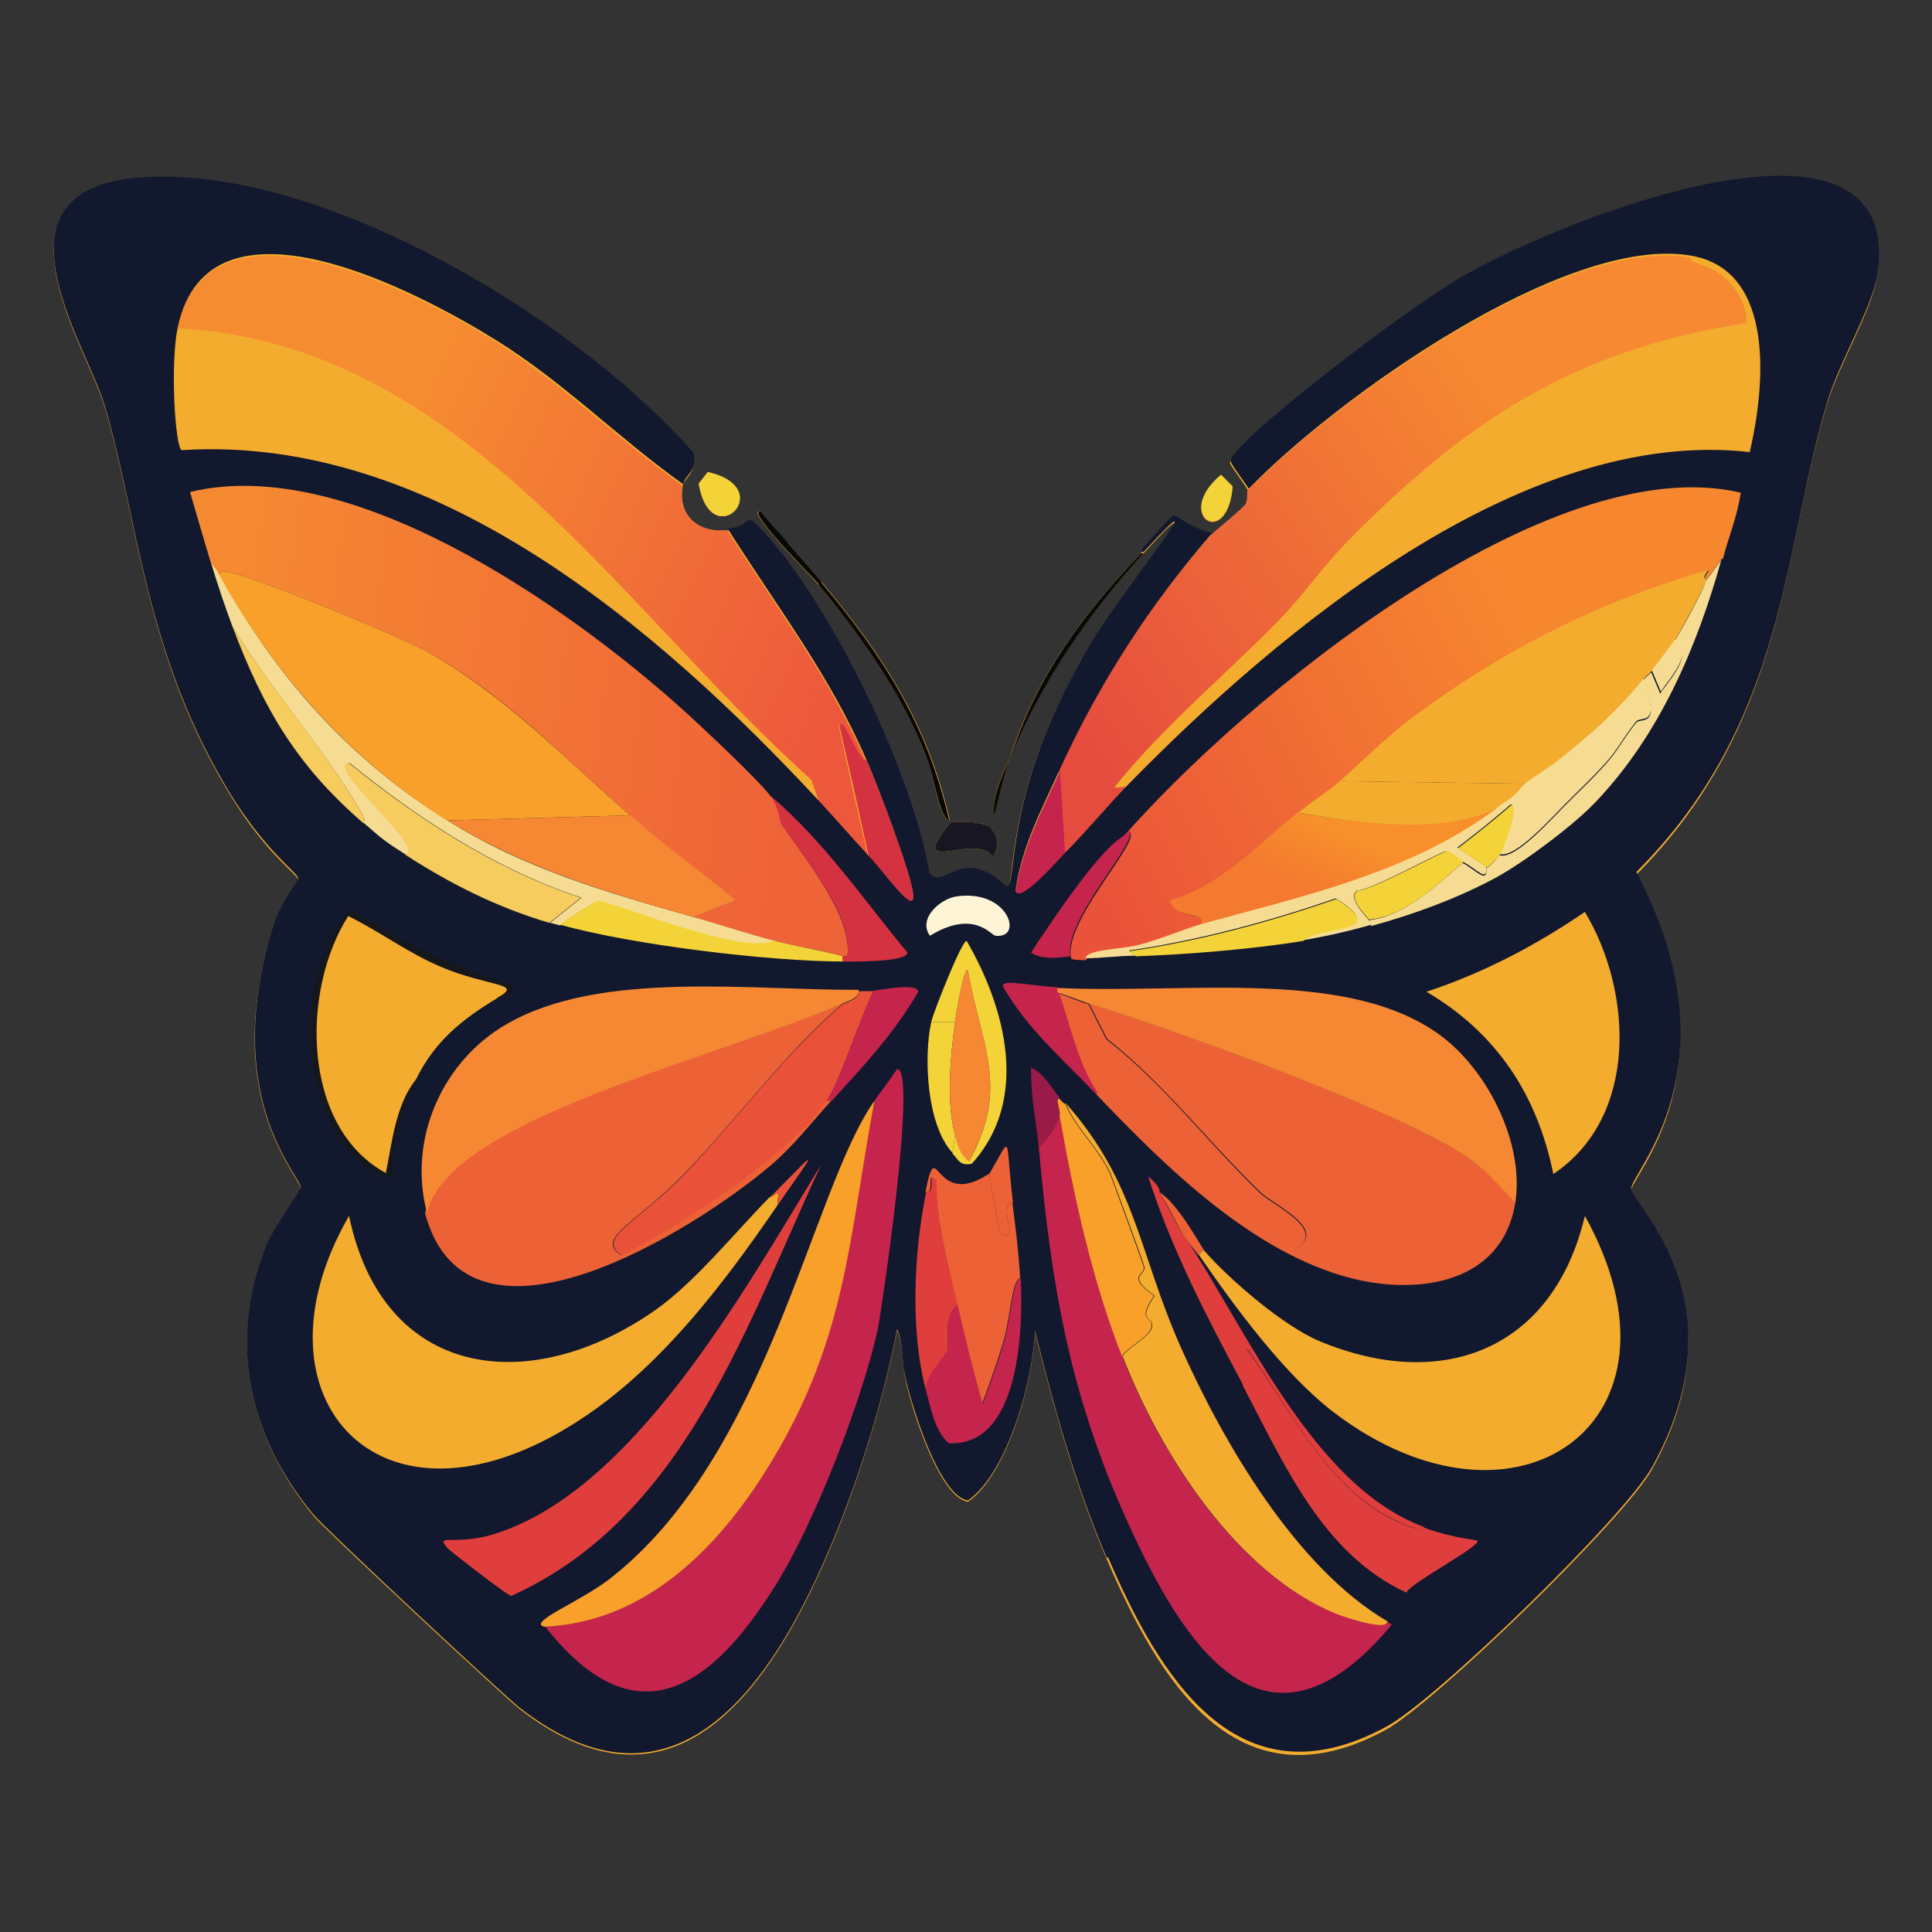 <?xml version="1.0" encoding="UTF-8"?><svg id="Layer_1" xmlns="http://www.w3.org/2000/svg" xmlns:xlink="http://www.w3.org/1999/xlink" viewBox="0 0 300 300"><rect x="0" y="0" width="300" height="300" fill="#333333" stroke="none"/><defs><style>.cls-1{fill:#16171b;}.cls-1,.cls-2,.cls-3,.cls-4,.cls-5,.cls-6,.cls-7,.cls-8,.cls-9,.cls-10,.cls-11,.cls-12,.cls-13,.cls-14,.cls-15,.cls-16,.cls-17,.cls-18,.cls-19,.cls-20,.cls-21,.cls-22{stroke-width:0px;}.cls-2{fill:url(#linear-gradient);}.cls-3{fill:#d43141;}.cls-4{fill:#070808;}.cls-5{fill:#f68833;}.cls-6{fill:#c5254c;}.cls-7{fill:url(#linear-gradient-5);}.cls-8{fill:#12182d;}.cls-9{fill:#e95239;}.cls-10{fill:#fef5d7;}.cls-11{fill:#f9a02a;}.cls-12{fill:#f5cc5d;}.cls-13{fill:url(#linear-gradient-2);}.cls-14{fill:#f4ac2f;}.cls-15{fill:#f3d338;}.cls-16{fill:#9a1b47;}.cls-17{fill:url(#linear-gradient-3);}.cls-18{fill:#191623;}.cls-19{fill:#f6dc92;}.cls-20{fill:#ec6236;}.cls-21{fill:#e03e3d;}.cls-22{fill:url(#linear-gradient-4);}</style><linearGradient id="linear-gradient" x1="29.4" y1="55.9" x2="131.4" y2="104.8" gradientUnits="userSpaceOnUse"><stop offset=".3" stop-color="#f68c31"/><stop offset="1" stop-color="#ed583c"/></linearGradient><linearGradient id="linear-gradient-2" x1="264.8" y1="46.4" x2="165.4" y2="112" gradientUnits="userSpaceOnUse"><stop offset=".3" stop-color="#f68931"/><stop offset="1" stop-color="#e64c3e"/></linearGradient><linearGradient id="linear-gradient-3" x1="31.8" y1="104.7" x2="122.8" y2="117" gradientUnits="userSpaceOnUse"><stop offset="0" stop-color="#f68a32"/><stop offset="1" stop-color="#ef6338"/></linearGradient><linearGradient id="linear-gradient-4" x1="267.1" y1="85.3" x2="168.4" y2="134.3" gradientUnits="userSpaceOnUse"><stop offset=".3" stop-color="#f6872f"/><stop offset="1" stop-color="#ea5339"/></linearGradient><linearGradient id="linear-gradient-5" x1="208.7" y1="129.7" x2="204.6" y2="138.5" gradientUnits="userSpaceOnUse"><stop offset="0" stop-color="#f78f2b"/><stop offset="1" stop-color="#f47a2f"/></linearGradient></defs><path class="cls-14" d="M143.8,117.4c1.4,3.6,1.9,9.6,3.7,10-3.5-15.1-10.2-25.4-19.9-37-1.7-2.1-3.5-4.1-5.3-6.1-1.5-1.6-3-3.1-4.3-4.9-2.5-.4,8.5,10.6,9.1,11.4,6.5,7.9,13,17,16.7,26.6Z"/><path class="cls-14" d="M109.9,73.3l-1.4,1.8c1.9,11.2,12.5.7,1.4-1.8Z"/><path class="cls-14" d="M191.4,75.6l-1.8-1.8c-7.5,6.3,1,11.7,1.8,1.8Z"/><path class="cls-14" d="M154.4,127c.2-1.4,1.9-7.8,2.4-9.4-1.2,2.9-2.9,6.1-2.4,9.4Z"/><path class="cls-14" d="M154.2,133.1c1.6-2.4-.2-4.1-.2-4.5-.9-1-5.4-1.2-6.5-.8-7,8.7,4.2,1.2,6.7,5.3Z"/><path class="cls-14" d="M227,43.2c-8.6,4.9-35.7,25.6-36,28.7,0,.3,2.5,3.6,2.8,4.3,0,0,.1,1.7-.4,2.2-1.4,1.5-5.1,4.4-5.3,4.7-3.3-.9-5.6-2.9-5.9-2.8-.4,0-4.1,4.2-4.7,4.9,0,0-.3.7-.4.8-9.2,9.7-16.1,18.9-20.3,31.7,4.8-11.7,12.2-22.4,20.7-31.7,12.8-14-3.9,6.9-8.1,14-14.1,23.6-11.3,37.4-13.2,38-7-6.8-9.8.8-12-2.2-2.7-15.8-15.2-41.2-25.6-52.8-3.4-3.7-1.5-1-5.7-.6-4.5.4-7.7-2.3-6.9-6.9.2-1.4,2.2-1.8,1.6-4.9C90.1,50.6,55.7,29.7,29.4,27.8c-35.3-2.6-16.2,25.1-13.2,35.2,5.3,17.6,6.2,39,19.9,61,5.3,8.6,10.1,11.8,10.2,12.6,0,.4-2.6,3.6-3.7,6.9-8.7,26.6,3.9,38.9,4.1,41.1,0,.6-4.1,6-5.3,8.9-6.1,15-2.7,29.7,7.3,41.9,1.7,2.1,29.5,28,31.9,29.9,22.3,17.4,36.8,0,46.1-19.9,5.4-11.5,10.2-26.4,12.6-38.8,1,2.2.8,4.8,1.2,7.1,1,5.2,5.4,18.8,9.8,19.5,6.2-4.3,10.2-19.1,10.4-26.4,3,12,6.3,24,11.2,35.4,7.9,18.4,20,39.1,43.3,26.4,7.6-4.2,36.9-32.6,41.3-40.4,14.3-25.8-3.2-40.8-3.3-43.1,0-2.6,16.7-18.8.8-49.2,23.3-23.3,22.8-50.3,29.7-73.2,1.7-5.7,7-14.7,7.7-19.5,4.4-29.2-47.1-9.7-64.4.2Z"/><path class="cls-4" d="M147.5,127.4c-1.7-.4-2.3-6.4-3.7-10-3.7-9.6-10.2-18.7-16.7-26.6l.4-.4c9.7,11.6,16.4,21.9,19.9,37Z"/><path class="cls-15" d="M109.9,73.3c11.1,2.5.5,13-1.4,1.8l1.4-1.8Z"/><path class="cls-15" d="M189.6,73.7l1.8,1.8c-.8,9.8-9.3,4.5-1.8-1.8Z"/><path class="cls-4" d="M177.6,85.9c-8.5,9.3-15.9,20-20.7,31.7,4.2-12.8,11.1-22,20.3-31.7h.4Z"/><path class="cls-4" d="M122.3,84.3c1.8,2,3.6,4,5.3,6.1l-.4.4c-.6-.8-11.6-11.7-9.1-11.4,1.3,1.7,2.8,3.3,4.3,4.9Z"/><path class="cls-4" d="M154.4,127c-.5-3.3,1.3-6.5,2.4-9.4-.5,1.6-2.2,8-2.4,9.4Z"/><path class="cls-2" d="M106,75.4c-.8,4.6,2.4,7.4,6.9,6.9,7.5,11.8,15.9,22.8,21.5,35.8-1.1.4-3.7-7.7-4.1-5.1q2.2,10.1,4.5,20.1c-2.6-2.8-5.1-5.7-7.7-8.5l-1.2-3.5c-29.8-26.6-54.4-67.9-98.4-70.1,4.9-22.7,37.5-5.4,49.4,2,10.4,6.5,19.1,15.3,29.1,22.4Z"/><path class="cls-13" d="M262.5,40c0,1.2,3.2.7,6.1,3.9,1.6,1.7,2.7,4,2.6,6.3-26.4,4-43.3,15-61.6,33.5-3.9,3.9-7.1,8.6-11,12.6-8.5,8.7-18,16.5-25.6,26q1-.1,2-.2c-3.4,3.4-6.3,7.2-9.8,10.6l-.8-13c6.2-13.5,13.8-25.4,23.6-36.6.2-.3,3.9-3.2,5.3-4.7.5-.5.3-2.2.4-2.2,13.3-13.8,49.2-39.6,68.7-36.2Z"/><path class="cls-18" d="M154,128.6c0,.4,1.8,2,.2,4.5-2.5-4.1-13.7,3.4-6.7-5.3,1.1-.4,5.6-.2,6.5.8Z"/><path class="cls-14" d="M175.1,122.1q-1,.1-2,.2c7.6-9.5,17.1-17.3,25.6-26,3.9-4,7.1-8.7,11-12.6,18.3-18.5,35.2-29.6,61.6-33.5,0-2.3-1.1-4.6-2.6-6.3-2.9-3.2-6.1-2.6-6.1-3.9,13.3,2.3,11.4,20.7,9.1,30.5-35.4-4-73.2,27.7-96.5,51.6Z"/><path class="cls-14" d="M127.2,124.6c-25.1-26.9-59.9-57-99-54.5-1-.5-1.9-13.3-.6-19.1,43.9,2.3,68.6,43.5,98.4,70.1l1.2,3.5Z"/><path class="cls-3" d="M134.5,118c1.8,4.1,7,17.4,7.3,20.9.4,3.7-4.1-2.9-6.9-5.9q-2.2-10.1-4.5-20.1c.3-2.6,2.9,5.5,4.1,5.1Z"/><path class="cls-6" d="M165.4,132.7c-.8.8-7.2,8.2-7.7,5.9.9-6.8,4.1-12.7,6.9-18.9l.8,13Z"/><path class="cls-8" d="M171.9,242c-4.9-11.4-8.2-23.4-11.2-35.4-.2,7.4-4.2,22.1-10.4,26.4-4.4-.7-8.7-14.4-9.8-19.5-.5-2.3-.2-4.9-1.2-7.1-2.4,12.5-7.2,27.3-12.6,38.8-9.3,19.9-23.9,37.3-46.1,19.9-2.4-1.9-30.2-27.8-31.9-29.9-10.1-12.1-13.4-26.9-7.3-41.9,1.2-2.9,5.3-8.4,5.3-8.9-.2-2.1-12.7-14.4-4.1-41.1,1.1-3.3,3.7-6.5,3.7-6.9,0-.8-4.8-4-10.2-12.6-13.7-22-14.6-43.4-19.9-61-3-10.1-22.1-37.8,13.2-35.2,26.3,1.9,60.7,22.8,78.3,42.7.6,3.1-1.4,3.4-1.6,4.9-10-7.1-18.6-15.9-29.1-22.4-11.9-7.4-44.5-24.8-49.4-2-1.2,5.8-.4,18.6.6,19.1,39.1-2.5,73.9,27.5,99,54.5,2.6,2.8,5.1,5.7,7.7,8.5,2.8,3,7.3,9.6,6.9,5.9-.4-3.5-5.5-16.8-7.3-20.9-5.6-13-14-23.9-21.5-35.8,4.2-.4,2.3-3.1,5.7.6,10.5,11.6,22.9,37,25.6,52.8,2.2,3,5-4.6,12,2.2,1.9-.6-.9-14.4,13.2-38,4.2-7.1,21-28,8.1-14h-.4c0,0,.3-.8.4-.8.6-.6,4.3-4.9,4.7-4.9.3,0,2.5,1.9,5.9,2.8-9.7,11.2-17.4,23.1-23.6,36.6-2.8,6.2-6,12.1-6.9,18.9.5,2.3,6.9-5.1,7.7-5.9,3.4-3.4,6.4-7.1,9.8-10.6,23.4-23.9,61.2-55.6,96.5-51.6,2.3-9.8,4.2-28.2-9.1-30.5-19.5-3.4-55.4,22.4-68.7,36.2-.4-.7-2.9-4-2.8-4.3.2-3,27.3-23.7,36-28.7,17.4-9.9,68.8-29.4,64.4-.2-.7,4.8-6,13.8-7.7,19.5-6.9,22.8-6.3,49.8-29.7,73.2,15.9,30.4-.9,46.6-.8,49.2,0,2.3,17.5,17.3,3.3,43.1-4.3,7.8-33.6,36.3-41.3,40.4-23.3,12.7-35.4-8.1-43.3-26.4Z"/><path class="cls-17" d="M119.8,123.7c1.2,1.8,1.3,3.7,1.6,4.3,3.5,5.2,10.9,14.1,10.2,20.3,0,.4-.8.1-.8.2-3.5-1.1-7.1-1.5-10.6-2.4-4.2-1.1-8.4-2.5-12.6-3.7q3.3-1.3,6.5-2.6c-5.3-4.5-11-8.6-16.3-13.2-10-8.8-19.3-18.6-31.1-25.2-4.7-2.7-27.1-11.8-31.3-12.6-.5-.1-1.5-.1-1.4.4-.3-.5-.8-1.2-1.2-1.6-1.1-3.7-2.2-7.4-3.3-11.2,24.8-6,58.3,17.5,76.2,33.5,2.9,2.6,12.4,11.5,14,13.8Z"/><path class="cls-22" d="M267.4,86.7l-2.4,3.3c0,0-.7-.1.4-1.4-16.8,4.8-31.9,12.4-46.1,23-4.5,3.3-9.3,8.3-11.2,9.8-2.1,1.7-4.4,3.2-6.5,4.9-6.3,5-11.9,11.5-19.9,13.6.8,3.2,5.8,1.2,4.9,3.9-3.3.9-6.6,2.4-10,3.3-2.8.7-8,.7-7.9,2-3,0-2.3-.4-2.4-.4-1.1-5.8,11-18.2,9.1-19.5-.4.5-.9.9-1.4,1.2,19.2-22.1,66.5-60.9,96.3-53.9-.5,3.6-1.9,6.9-2.8,10.4Z"/><path class="cls-6" d="M174.3,210.7c5.8,14.9,17.6,33.6,33.1,39.8,1.6.6,8,2.7,7.9,1.2l.8.6c-18.8,22.5-31.3,4.9-40.2-14.2-9.6-20.5-12.6-37.7-14.6-60,1.6-1.5,2.8-3.3,3.3-5.3,2.1,12.7,5.1,25.9,9.8,37.8Z"/><path class="cls-14" d="M120.7,187.2c-8.1,11.8-17.5,24.3-29.5,32.5-31.6,21.6-53.5-2.4-37-30.9,5.3,25.5,28.2,28.2,47.6,14.6,6.1-4.3,12.3-12,17.7-17.5l1.4-.8-.2,2Z"/><path class="cls-6" d="M84.5,252.6c16.1-.8,27.6-12.8,35.4-25.8,11.5-19.3,11.8-34.6,15.9-55.9,1.1-1.6,2.4-3.2,3.5-4.9,3.2-.1-2.4,37.4-3,40.4-2.4,11-9.9,30.3-15.9,39.8-10,16.1-21.8,24.2-35.8,6.3Z"/><path class="cls-14" d="M186.1,194.9l.8-.8c4,4.6,12.5,11.9,18.1,14.2,19.1,7.9,36.2,1.2,41.1-19.5,17.8,32.1-10.8,52-39,30.5-7.7-5.9-15.4-16.4-20.9-24.4Z"/><path class="cls-11" d="M84.5,252.6c-2.6-.7,5.4-3.8,10-7.3,24.9-19.2,31.4-60.4,41.3-74.4-4,21.3-4.3,36.6-15.9,55.9-7.8,13-19.3,25.1-35.4,25.8Z"/><path class="cls-14" d="M246.1,141.6c7.4,12.3,8.4,31.8-4.9,40.7-2.5-12.3-8.8-21.9-19.7-28.3,8.8-2.9,17-7.2,24.6-12.4Z"/><path class="cls-21" d="M127.4,181.1c-11.5,24.6-21.1,54.6-48,66.7-.6,0-9.4-6.9-9.8-7.3-2.2-2.4.7-.6,6.1-2,22.3-6,40.1-38.6,51.6-57.3Z"/><path class="cls-14" d="M215.4,251.8c0,1.5-6.4-.6-7.9-1.2-15.5-6.3-27.3-24.9-33.1-39.8-.7-.7,4.2-3.1,4.5-4.7.3-1.9-2.5-.6.4-4.9-4.5-3.2-1.3-3.1-1.6-4.5-.2-.8-5-13.9-5.3-14.6-1.9-4-5.7-7.4-6.9-10.8,11,12.5,11.2,22.9,17.9,38,6.6,14.8,17.9,34.2,32.1,42.5Z"/><path class="cls-21" d="M221.1,237.2c2.7,1,5.5,1.6,8.3,2,.8.8-10.6,6.7-11,8.1-13.1-6-19.1-20.2-25.4-32.1.1-2.3-2.1-4.3.6-5.7,6.2,8.5,11.8,20.1,21.1,25.6,1.2.7,5.8,3.1,6.3,2Z"/><path class="cls-19" d="M34.1,89.2c8.5,15.6,20.2,28.8,35.4,38.2,11.9,7.5,24.8,11.2,38.2,15,4.2,1.2,8.4,2.6,12.6,3.7-4.8,2.6-25.5-6.2-27.4-6.1-.5,0-5.1,2.8-5.9,3.7-.5-.1-1.1-.3-1.6-.4q2.4-1.9,4.9-3.9c-13.3-4.4-25.1-12.1-36-20.9-4.2.2,12.4,13.4,8.7,14.2-3.3-2.1-3.5-2.3-6.5-4.9.8,0-1.8-4-3.3-6.3-5.4-8.2-12-15.7-17.1-24.2-1.2-3.2-2.3-6.5-3.3-9.8.4.4.9,1.1,1.2,1.6Z"/><path class="cls-11" d="M165.4,171.3c1.2,3.4,5,6.8,6.9,10.8.3.7,5.1,13.9,5.3,14.6.3,1.4-2.9,1.3,1.6,4.5-2.9,4.3,0,3-.4,4.9-.3,1.6-5.2,4-4.5,4.7-4.7-11.9-7.6-25.2-9.8-37.8-.2-1.3-.7-2.4,0-2.4.2.3.5.5.8.8Z"/><path class="cls-12" d="M85.3,143.3c-8.1-2.4-15.3-6-22.4-10.6,3.6-.8-12.9-14-8.7-14.2,10.9,8.8,22.7,16.5,36,20.9q-2.4,1.9-4.9,3.9Z"/><path class="cls-15" d="M120.3,146.1c3.5.9,7.1,1.4,10.6,2.4,0,0,0,.5,0,.8-11.5,0-32.8-2.6-43.9-5.7.8-.8,5.4-3.6,5.9-3.7,2-.1,22.6,8.7,27.4,6.1Z"/><path class="cls-3" d="M130.8,149.3c0-.3,0-.8,0-.8,0,0,.8.1.8-.2.8-6.2-6.7-15.1-10.2-20.3-.4-.5-.4-2.5-1.6-4.3,8.2,7,14.3,16,21.1,24.2,0,1.6-9,1.4-10.2,1.4Z"/><path class="cls-15" d="M147.9,179l.4-2.8c.5,1.6.8,3,2.2,4.1,6.3-11.6,1.9-17.7-.2-29.5-.4-1.2-1.6,5-2,7.9h-3.7c.3-1.4,4.7-12.6,5.5-12.6,6.1,10.5,9.8,24.7.8,34.6-1.8.4-2.1-.6-3-1.6Z"/><path class="cls-21" d="M180,185.1c1.3,2,2.3,4.5,3.7,6.5,9.9,14.8,20.1,39.1,37.4,45.5-.5,1.1-5.1-1.3-6.3-2-9.4-5.5-15-17.1-21.1-25.6-2.7,1.4-.5,3.4-.6,5.7-5.6-10.5-11.2-21.2-14.8-32.5,2,1.6,1.7,2.3,1.8,2.4Z"/><path class="cls-20" d="M130.8,155.9c-9.1,7.8-16.1,17.6-24.4,26.2-7.6,7.9-14,10.1-10,12.8,9.2-4.6,26.5-15.8,31.9-24h.8c-3.1,3.4-6,7.2-9.6,10.2-11.3,9.6-46.8,32.2-53.5,7.3,3.4-14.6,44.7-23.9,64.6-32.5Z"/><path class="cls-5" d="M133.3,153.8c.2,1.1-1.5,1.6-2.4,2-20,8.7-61.2,18-64.6,32.5-3-11.3,2.3-23.5,12.4-29.3,14.6-8.4,37.9-5.2,54.7-5.3Z"/><path class="cls-9" d="M135.7,153.8c-2.2,4.3-5.1,13.7-7.3,17.1-5.4,8.2-22.7,19.4-31.9,24-4-2.7,2.4-4.9,10-12.8,8.2-8.6,15.3-18.4,24.4-26.2.9-.4,2.6-.9,2.4-2,.8,0,1.6,0,2.4,0Z"/><path class="cls-6" d="M129.2,170.9h-.8c2.2-3.4,5.1-12.8,7.3-17.1.9,0,6.7-1.3,6.9.2-3.8,6.5-8.4,11.4-13.4,16.9Z"/><path class="cls-12" d="M56.4,127.8c-10.4-9-15.5-17.8-20.3-30.5,5.1,8.5,11.7,15.9,17.1,24.2,1.5,2.3,4.1,6.3,3.3,6.3Z"/><path class="cls-14" d="M77.2,155c-5.5,3.3-9.7,6.7-12.6,12.6-3.2,4-3.7,9.8-4.7,14.6-13.2-7.1-13.3-28.5-5.9-40,4.9,2.4,9.4,5.8,14.4,7.9,7.5,3.2,13.2,2.5,8.7,4.9Z"/><path class="cls-1" d="M77.2,155c4.5-2.4-1.2-1.7-8.7-4.9-5-2.2-9.5-5.5-14.4-7.9-7.4,11.6-7.3,32.9,5.9,40,.9-4.9,1.5-10.6,4.7-14.6-2.1,4.2-3.9,10.1-3.7,14.8l-1,.6c-14-6.7-15-30.9-5.7-41.9,7.9,5.1,16.2,9.1,25.2,11.8,1,1.5-1.5,1.6-2.2,2Z"/><path class="cls-6" d="M166.2,148.5c-.3,0-4.3.8-6.1-.6,2.9-4.4,10-15.1,13.8-17.7.5-.4,1-.7,1.4-1.2,1.9,1.3-10.2,13.8-9.1,19.5Z"/><path class="cls-15" d="M148.3,158.7c-.7,5.1-1.4,12.6,0,17.5l-.4,2.8c-4-4.3-4.5-14.8-3.3-20.3h3.7Z"/><path class="cls-10" d="M148.5,139.2c8.1-1.2,10.5,6.6,6.1,6.1-.7,0-3.3-4.2-10.2,0-1.9-2.6,1.5-5.7,4.1-6.1Z"/><path class="cls-16" d="M164.6,170.5c-.7,0-.2,1.1,0,2.4-.5,2-1.6,3.8-3.3,5.3-.4-4.1-1.3-8.2-1.2-12.4,2.1.9,3.1,3.1,4.5,4.7Z"/><path class="cls-20" d="M153.6,182.3l1.6,9.1c3.2,2.2-.3-4.5,2-4.7.5,3.9,1,7.9,1.2,11.8-1.2.1-1.5,5.7-2.4,9.1-.9,3.3-2.3,7.1-3.5,10.4-1.4-5.1-2.7-10.3-3.9-15.4-1.4-6.4-3.2-12.7-3.3-19.3-1.6-1.7,0,2-1.6,1.8,1.9-9.5,1.1,2.9,9.8-2.8Z"/><path class="cls-6" d="M158.5,198.5c.4,8.1-.2,26.2-11.2,25.6-2.2-2-2.7-5.3-3.5-8.1-.4-2.2,3-5.4,3.3-6.3.4-1.4-.8-5.1,1.6-7.1,1.2,5.2,2.4,10.3,3.9,15.4,1.2-3.3,2.6-7,3.5-10.4.9-3.5,1.2-9,2.4-9.1Z"/><path class="cls-21" d="M148.7,202.6c-2.4,2-1.2,5.7-1.6,7.1-.3.9-3.6,4.1-3.3,6.3-2.5-9.5-1.9-21.3,0-30.9,1.7.1,0-3.5,1.6-1.8,0,6.6,1.8,12.9,3.3,19.3Z"/><path class="cls-20" d="M157.2,186.7c-2.3.2,1.2,6.9-2,4.7l-1.6-9.1c3.7-6.2,2.4-6.3,3.7,4.5Z"/><path class="cls-20" d="M186.9,194.1l-.8.8c-.8-1.1-1.8-2.2-2.4-3.3-1.3-2-2.3-4.5-3.7-6.5,2.9,1.7,6.5,8.5,6.9,8.9Z"/><path class="cls-9" d="M120.7,187.2l.2-2-1.4.8c8.1-8.2,7.5-7.9,1.2,1.2Z"/><path class="cls-11" d="M97.9,126.6q-14.2.4-28.5.8c-15.1-9.5-26.8-22.7-35.4-38.2,0-.5.9-.5,1.4-.4,4.2.8,26.6,9.9,31.3,12.6,11.8,6.7,21.1,16.4,31.1,25.2Z"/><path class="cls-5" d="M97.9,126.6c5.2,4.6,11,8.7,16.3,13.2q-3.3,1.3-6.5,2.6c-13.4-3.8-26.3-7.6-38.2-15q14.2-.4,28.5-.8Z"/><path class="cls-14" d="M265,90c-.3,1.2-4,7.9-4.9,9.4-.4.7-2.9,3.9-3.7,4.9,0,0-.6.5-1.2,1.2-4.5,5.5-8.7,9.1-14.2,13.4-1.3,1-2.7,1.9-4.1,2.8l-28.9-.4c1.9-1.5,6.7-6.4,11.2-9.8,14.2-10.6,29.3-18.2,46.1-23-1.1,1.3-.4,1.4-.4,1.4Z"/><path class="cls-7" d="M233.3,125c-13.2,10.5-30.8,14.3-46.8,18.7.9-2.6-4.1-.6-4.9-3.9,8-2.2,13.6-8.6,19.9-13.6,9.3,1.5,23.5,3.6,31.7-1.2Z"/><path class="cls-14" d="M208.1,121.3l28.9.4c-.6.4-1.2,1.8-3.7,3.3-8.2,4.9-22.4,2.8-31.7,1.2,2.1-1.7,4.4-3.2,6.5-4.9Z"/><path class="cls-20" d="M235.3,186.7c-2,12.7-15.2,14.4-25.4,11.8-15.4-3.9-29-17.4-39.6-28.5v-.8c4.3,6.4,22.7,21.5,30.7,24.8,5.6-3-3.1-6.8-5.3-8.9-8.1-7.8-14.9-16.8-23.8-23.8l-2.8-5.5c12.8,3.9,50.1,17.4,59.6,24.4,2.5,1.9,4.5,4.3,6.7,6.5Z"/><path class="cls-5" d="M235.3,186.7c-2.2-2.2-4.2-4.6-6.7-6.5-9.4-7-46.8-20.5-59.6-24.4-1.5-.5-3-1.1-4.5-1.6,0,0-.6.1-.4-.8,20.3,1,45.7-3.3,60,7.7,7.1,5.5,12.6,16.6,11.2,25.6Z"/><path class="cls-6" d="M164.2,153.4c-.2,1,.4.8.4.8,1.6,4.7,3,11.1,5.7,15v.8c-5.1-5.4-10.9-10.3-14.6-16.9,0-1.1,4.4,0,8.5.2Z"/><path class="cls-20" d="M169,155.9l2.8,5.5c8.9,6.9,15.7,16,23.8,23.8,2.2,2.1,10.9,5.9,5.3,8.9-8-3.3-26.4-18.4-30.7-24.8-2.7-4-4.1-10.4-5.7-15,1.5.5,3,1.2,4.5,1.6Z"/><path class="cls-19" d="M243.8,124.1c-2.7,2.6-8.4,9.3-11,8.5.6-1,3.1-7.5,1.8-7.7-2.7,2.3-5.5,4.6-8.3,6.7l4.5,3c.2,2.6-1.6.2-3.7-.8-.6-.3-1.7-1.6-2.6-1.6-.8,0-11.4,6-13.8,6.1-1.4,1.1.9,3.4,1.8,4.5,0,.1.4.6.4.8-3.5,1-7,1.8-10.6,2.4,2.6-2.5,13.9-1,5.1-6.5-10.4,3.6-21.2,6.5-32.1,8.1l1,.8c-2.5,0-5.4.4-7.7.4,0-1.3,5.2-1.4,7.9-2,3.3-.8,6.7-2.3,10-3.3,16-4.4,33.5-8.2,46.8-18.7,2.4-1.4,3-2.8,3.7-3.3,1.4-1,2.7-1.8,4.1-2.8,0,3.4-1.3,5.2,2.8,5.3Z"/><path class="cls-19" d="M212.9,143.7c0-.2-.3-.7-.4-.8,5.7-.7,10.4-5.3,14.6-8.9,2,1,3.9,3.4,3.7.8.5-.2,2-1.9,2-2,2.6.8,8.3-5.9,11-8.5,8.4-8.2,6.2-6.8,10.2-12,.8-1.1,4,1.1,1.2-6.7.6-.7,1.2-1.2,1.2-1.2l1.4,3.3c1.4-2.2,5.4-6.1,2.2-8.1.9-1.4,4.6-8.1,4.9-9.4l2.4-3.3c-3.8,13.6-9.6,27.2-19.5,37.6-3.4,3.6-10.9,9.2-15.2,11.6-6,3.3-13.1,5.9-19.7,7.7Z"/><path class="cls-15" d="M202.4,146.1c-7.9,1.3-18,2.1-26,2.4l-1-.8c11-1.6,21.7-4.5,32.1-8.1,8.8,5.6-2.5,4-5.1,6.5Z"/><path class="cls-19" d="M243.8,124.1c-4.1-.1-2.8-1.9-2.8-5.3,5.6-4.4,9.7-7.9,14.2-13.4,2.8,7.8-.4,5.6-1.2,6.7-4,5.2-1.8,3.8-10.2,12Z"/><path class="cls-15" d="M227.2,133.9c-4.2,3.6-8.9,8.3-14.6,8.9-.9-1.1-3.3-3.4-1.8-4.5,2.4-.1,13.1-6.1,13.8-6.1,1,0,2,1.3,2.6,1.6Z"/><path class="cls-15" d="M232.9,132.7c0,.1-1.6,1.8-2,2l-4.5-3c2.8-2.1,5.6-4.4,8.3-6.7,1.3.2-1.2,6.7-1.8,7.7Z"/><path class="cls-19" d="M256.4,104.2c.8-1,3.2-4.2,3.7-4.9,3.1,2-.8,5.9-2.2,8.1l-1.4-3.3Z"/><path class="cls-5" d="M148.3,176.2c-1.4-4.9-.7-12.4,0-17.5.4-2.9,1.6-9.1,2-7.9,2.1,11.8,6.5,17.8.2,29.5-1.5-1.1-1.8-2.4-2.2-4.1Z"/></svg>